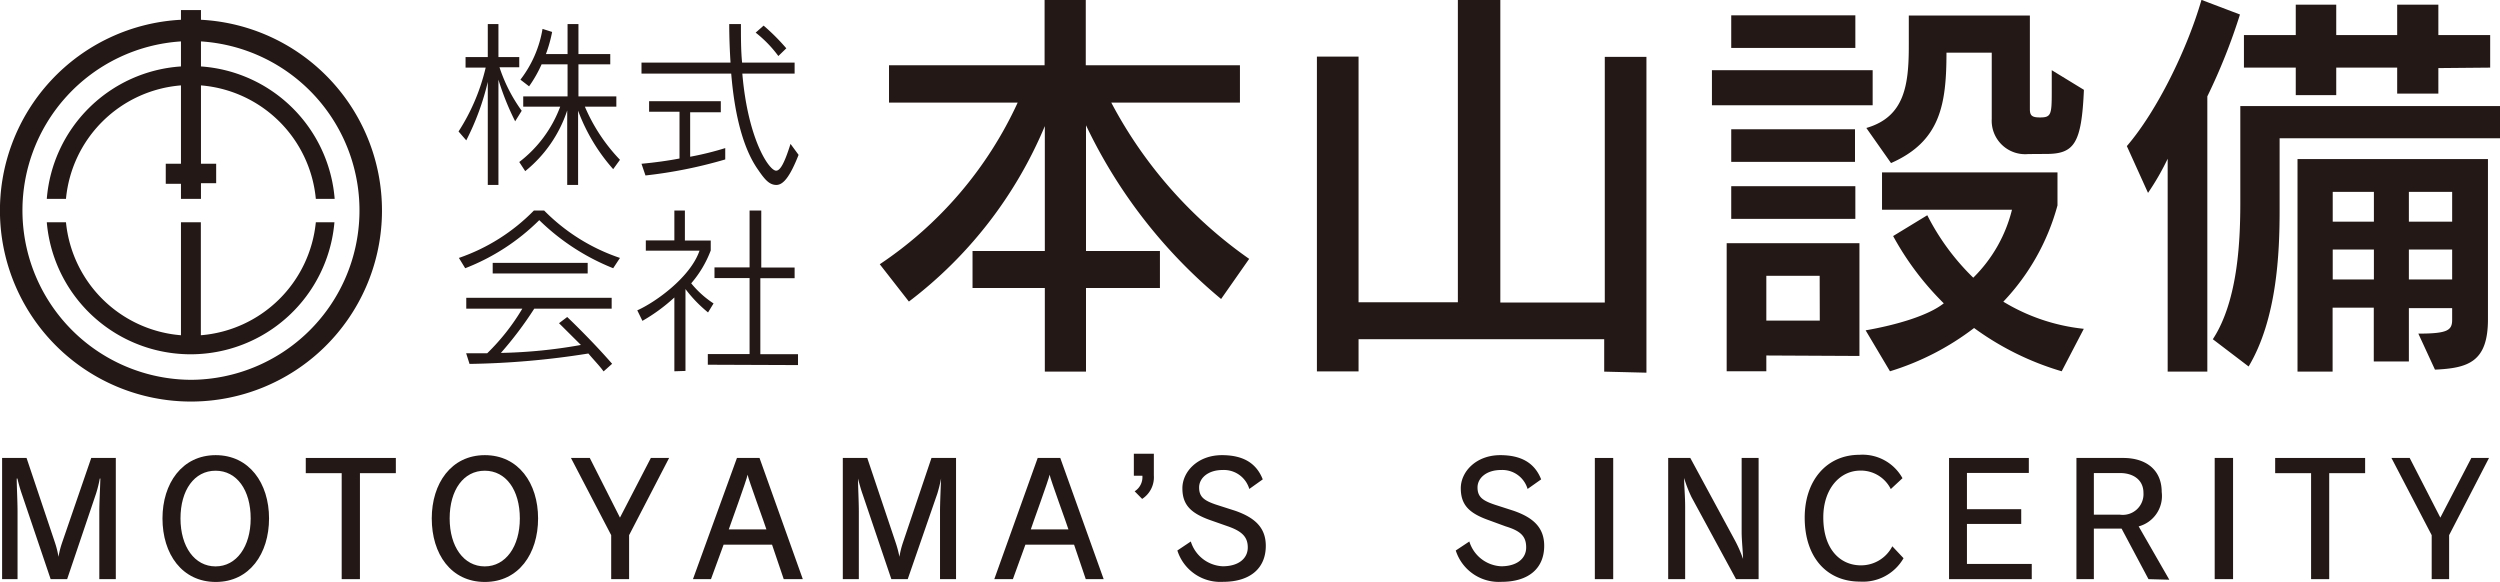 <svg xmlns="http://www.w3.org/2000/svg" viewBox="0 0 213.72 49.75"><defs><style>.cls-1{fill:#231815;}</style></defs><g id="レイヤー_2" data-name="レイヤー 2"><g id="レイヤー_1-2" data-name="レイヤー 1"><path class="cls-1" d="M8.49,49.51V43.73c0-.72.07-2.07.09-2.82H8.53a10.57,10.57,0,0,1-.32,1.29L5.74,49.51H4.33L1.87,42.24a12.87,12.87,0,0,1-.38-1.33H1.43c0,.73.07,1.9.07,2.85v5.75H.18V39.15H2.27L4.7,46.39A7.92,7.92,0,0,1,5,47.6h0a7.68,7.68,0,0,1,.31-1.21L7.8,39.15H9.9V49.51Z"/><path class="cls-1" d="M13.89,44.32c0-3,1.68-5.41,4.55-5.41S23,41.31,23,44.32s-1.67,5.43-4.55,5.43S13.89,47.37,13.89,44.32Zm7.54,0c0-2.42-1.18-4.08-3-4.08s-3,1.66-3,4.08,1.21,4.1,3,4.1S21.43,46.72,21.43,44.32Z"/><path class="cls-1" d="M29.21,49.51V40.45H26.14v-1.3h7.7v1.3H30.77v9.06Z"/><path class="cls-1" d="M36.91,44.32c0-3,1.67-5.41,4.54-5.41S46,41.31,46,44.32s-1.66,5.43-4.55,5.43S36.91,47.37,36.91,44.32Zm7.53,0c0-2.42-1.18-4.08-3-4.08s-3,1.66-3,4.08,1.21,4.1,3,4.1S44.44,46.72,44.44,44.32Z"/><path class="cls-1" d="M52.25,49.51V45.75l-3.44-6.6h1.61L53,44.25l2.64-5.1H57.2l-3.42,6.6v3.76Z"/><path class="cls-1" d="M67,49.51l-1-2.95H61.86l-1.08,2.95H59.24L63,39.15h1.93l3.7,10.36Zm-1.48-4.25c-.13-.44-1.54-4.27-1.61-4.68h0c-.06.41-1.46,4.23-1.61,4.68Z"/><path class="cls-1" d="M80.36,49.51V43.73c0-.72.06-2.07.09-2.82h0a12.8,12.8,0,0,1-.32,1.29L77.6,49.51H76.2l-2.46-7.27c-.11-.3-.29-.92-.39-1.33h0c0,.73.07,1.9.07,2.85v5.75H72.05V39.15h2.09l2.43,7.24a9.3,9.3,0,0,1,.32,1.21h0a7.46,7.46,0,0,1,.3-1.21l2.44-7.24h2.1V49.51Z"/><path class="cls-1" d="M92.82,49.51l-1-2.95H87.66l-1.07,2.95H85l3.71-10.36h1.93l3.71,10.36Zm-1.48-4.25c-.13-.44-1.54-4.27-1.61-4.68h0c-.07.41-1.47,4.23-1.61,4.68Z"/><path class="cls-1" d="M97,42a1.43,1.43,0,0,0,.66-1.33h-.73V38.79h1.71v1.86a2.2,2.2,0,0,1-1,2Z"/><path class="cls-1" d="M103.42,44.45c-1.63-.59-2.34-1.3-2.34-2.71s1.3-2.83,3.38-2.83c1.78,0,2.93.65,3.49,2.07l-1.15.82a2.26,2.26,0,0,0-2.29-1.62c-1.22,0-2,.68-2,1.49s.42,1.13,1.51,1.49l1.56.5c1.67.58,2.63,1.43,2.63,3,0,1.91-1.32,3.08-3.67,3.08a3.85,3.85,0,0,1-3.89-2.68l1.15-.77a3,3,0,0,0,2.73,2.12c1.34,0,2.14-.66,2.14-1.61s-.56-1.42-1.8-1.84Z"/><path class="cls-1" d="M127.22,44.45c-1.64-.59-2.34-1.3-2.34-2.71s1.3-2.83,3.37-2.83c1.78,0,2.94.65,3.5,2.07l-1.16.82a2.25,2.25,0,0,0-2.28-1.62c-1.23,0-2,.68-2,1.49s.43,1.13,1.52,1.49l1.55.5c1.68.58,2.63,1.43,2.63,3,0,1.91-1.31,3.08-3.66,3.08a3.86,3.86,0,0,1-3.9-2.68l1.16-.77a3,3,0,0,0,2.72,2.12c1.34,0,2.14-.66,2.14-1.61S130,45.39,128.72,45Z"/><path class="cls-1" d="M136.34,49.51V39.15h1.57V49.51Z"/><path class="cls-1" d="M148.41,49.51l-3.8-7a11.1,11.1,0,0,1-.64-1.65h0c0,.62.09,1.54.09,2.46v6.19h-1.45V39.15h1.89l3.79,7a11.09,11.09,0,0,1,.72,1.63h0c0-.45-.12-1.62-.12-2.28V39.15h1.45V49.51Z"/><path class="cls-1" d="M162.73,47.72a4,4,0,0,1-3.73,2c-2.82,0-4.72-2.06-4.72-5.47,0-3.19,1.89-5.37,4.68-5.37a3.9,3.9,0,0,1,3.68,2l-1,.93a2.85,2.85,0,0,0-2.6-1.58c-1.76,0-3.17,1.57-3.17,4,0,2.8,1.51,4.1,3.21,4.1a3,3,0,0,0,2.69-1.63Z"/><path class="cls-1" d="M166.62,49.51V39.15h6.82v1.28h-5.29v3.1h4.64v1.26h-4.64v3.42h5.54v1.3Z"/><path class="cls-1" d="M183.67,49.51l-2.3-4.32H179v4.32h-1.49V39.15h4c1.93,0,3.29,1,3.29,2.91A2.69,2.69,0,0,1,182.83,45l2.62,4.56ZM181.24,44a1.77,1.77,0,0,0,2-1.87c0-1.12-.89-1.69-2-1.69H179V44Z"/><path class="cls-1" d="M189.33,49.51V39.15h1.57V49.51Z"/><path class="cls-1" d="M197.57,49.51V40.45H194.5v-1.3h7.69v1.3h-3.07v9.06Z"/><path class="cls-1" d="M207.88,49.51V45.75l-3.44-6.6H206l2.62,5.1,2.65-5.1h1.51l-3.41,6.6v3.76Z"/><path class="cls-1" d="M27,19a10.75,10.75,0,0,1-9.83,9.66V19H15.47v9.66A10.75,10.75,0,0,1,5.64,19H4a12.34,12.34,0,0,0,24.59,0Z"/><path class="cls-1" d="M17.18,1.69V.86H15.47v.83a16.33,16.33,0,1,0,1.71,0Zm-.85,30.78a14.48,14.48,0,0,1-.86-28.93V5.68A12.33,12.33,0,0,0,4,17H5.64A10.73,10.73,0,0,1,15.47,7.3V14h-1.3v1.71h1.3V17h1.71V15.66h1.3V14h-1.3V7.3A10.74,10.74,0,0,1,27,17h1.61A12.33,12.33,0,0,0,17.18,5.68V3.54a14.48,14.48,0,0,1-.85,28.93Z"/><path class="cls-1" d="M41.7,15.81V7A22,22,0,0,1,39.86,12l-.66-.76a17.37,17.37,0,0,0,2.32-5.46H39.8V4.88h1.9V2.06h.91V4.88h1.78v.87H42.7a13.48,13.48,0,0,0,1.9,3.72l-.56.9a22.57,22.57,0,0,1-1.43-3.56v9Zm10.72-1.35a15.79,15.79,0,0,1-3-5v6.35h-.93V9.44a11.13,11.13,0,0,1-3.59,5.19l-.51-.78a10.61,10.61,0,0,0,3.5-4.73H44.73V8.24h3.79V5.5H46.3a10.93,10.93,0,0,1-1.07,1.88l-.74-.57a9.72,9.72,0,0,0,1.89-4.34l.82.26a11.74,11.74,0,0,1-.53,1.89h1.85V2.06h.93V4.62h2.72V5.5H49.45V8.24h3.24v.88H50A15.09,15.09,0,0,0,53,13.66Z"/><path class="cls-1" d="M68.27,13.24c-.72,1.82-1.29,2.57-1.9,2.57s-1-.48-1.55-1.28c-1.21-1.7-2-4.46-2.31-8.24H54.84V5.35h7.61c-.06-1-.11-2.13-.11-3.29h1c0,1.16,0,2.26.1,3.29h4.49v.94H63.46c.47,5.59,2.28,8.3,2.89,8.3.33,0,.69-.56,1.23-2.29ZM62,13.63A39.38,39.38,0,0,1,55.18,15l-.34-1c1.09-.1,2.27-.26,3.25-.45v-4h-2.6V8.65h6.13V9.6H59v3.8a26,26,0,0,0,3-.74Zm4.54-8.84a10.22,10.22,0,0,0-1.94-2l.68-.6a17.94,17.94,0,0,1,1.94,1.94Z"/><path class="cls-1" d="M52.42,22.93a19.19,19.19,0,0,1-6.32-4.11,18.42,18.42,0,0,1-6.33,4.11l-.54-.88A16.43,16.43,0,0,0,45.64,18h.88A16.47,16.47,0,0,0,53,22.05Zm-.82,8.82c-.38-.52-.86-1-1.3-1.53a70.35,70.35,0,0,1-10.16.89l-.29-.91,1.8,0a18.38,18.38,0,0,0,3-3.81H39.86v-.93H52.29v.93H45.67a30.85,30.85,0,0,1-2.85,3.78,43,43,0,0,0,6.84-.68l-1.87-1.86.7-.53s2,1.89,3.84,4Zm-9.48-8.37v-.91h8.12v.91Z"/><path class="cls-1" d="M57.65,31.74V25.43a15.09,15.09,0,0,1-2.73,2l-.44-.9c1.55-.69,4.54-2.82,5.32-5.1H55.21v-.88h2.44V18h.9v2.56h2.21v.85a9.35,9.35,0,0,1-1.67,2.81A8.26,8.26,0,0,0,61,25.94l-.47.77a11.39,11.39,0,0,1-1.93-2v7Zm2.86-.56v-.91h3.57v-6.5h-3v-.91h3V18h1v4.87h2.85v.91H65v6.5h3.22v.93Z"/><path class="cls-1" d="M104.39,25.56A43.64,43.64,0,0,1,92.84,10.71V21.46h6.32v3.16H92.84v7.15H89.32V24.62H83.14V21.46h6.18V10.78a36.51,36.51,0,0,1-11.62,15l-2.49-3.19A33.36,33.36,0,0,0,87,8.77H76V5.58h13.3V0h3.52V5.58H106V8.77h-11a37.83,37.83,0,0,0,11.79,13.36Z"/><path class="cls-1" d="M137.14,31.77V29h-21v2.75h-3.56V4.84h3.56v21h8.49V0h3.63V25.86h8.93v-21h3.56v27Z"/><path class="cls-1" d="M146.35,9V6h13.74V9ZM151,30.39v1.35h-3.39V20.79h11.35v9.64Zm-3-26.29V1.31h10.61V4.1Zm0,14.61V15.92h10.61v2.79Zm0-4.87V11.05h10.58v2.79Zm7.56,9.74H151v3.83h4.57Zm20.69,8.16a24.29,24.29,0,0,1-7.49-3.7,22.76,22.76,0,0,1-7.19,3.7l-2.08-3.5c2.68-.47,5.37-1.27,6.68-2.31a24.69,24.69,0,0,1-4.33-5.75l2.92-1.78a20.15,20.15,0,0,0,3.93,5.34A12.3,12.3,0,0,0,172,17.93H160.89V14.74h15v2.82a19.24,19.24,0,0,1-4.63,8.23,16.55,16.55,0,0,0,6.88,2.32Zm-2.86-18.57a2.86,2.86,0,0,1-3.12-3V4.5H166.4c0,4.47-.54,7.59-4.74,9.44l-2.11-3c3.29-.95,3.63-3.7,3.63-7.06,0-.8,0-1.68,0-2.55h10.35v8c0,.57.2.71.87.71.94,0,1-.24,1-2.15V6l2.75,1.68c-.2,4.57-.81,5.48-3.22,5.48Z"/><path class="cls-1" d="M185.31,31.77V13.57a21.77,21.77,0,0,1-1.68,2.92l-1.81-4c2.58-3,5.17-8.3,6.38-12.5l3.29,1.25a50.59,50.59,0,0,1-2.79,7V31.77Zm9.57-19.95V18c0,3.49-.2,9.23-2.65,13.33L189.17,29c2.22-3.39,2.35-8.77,2.35-11.75V9.07h22.2v2.75Zm13.57-6V8h-3.52V5.78h-5.21V8.13h-3.46V5.78h-4.43V3h4.43V.4h3.46V3h5.21V.4h3.52V3h4.43V5.78Zm-1.71,22.7c2.48,0,2.89-.27,2.89-1.18v-1h-3.7v4.56h-3V26.3h-3.52v5.47h-3V13.6h16.28V27.3c0,3.66-1.71,4.17-4.53,4.3Zm-3.8-12.12h-3.52v2.55h3.52Zm0,4.93h-3.52v2.56h3.52Zm6.69-4.93h-3.7v2.55h3.7Zm0,4.93h-3.7v2.56h3.7Z"/></g></g></svg>